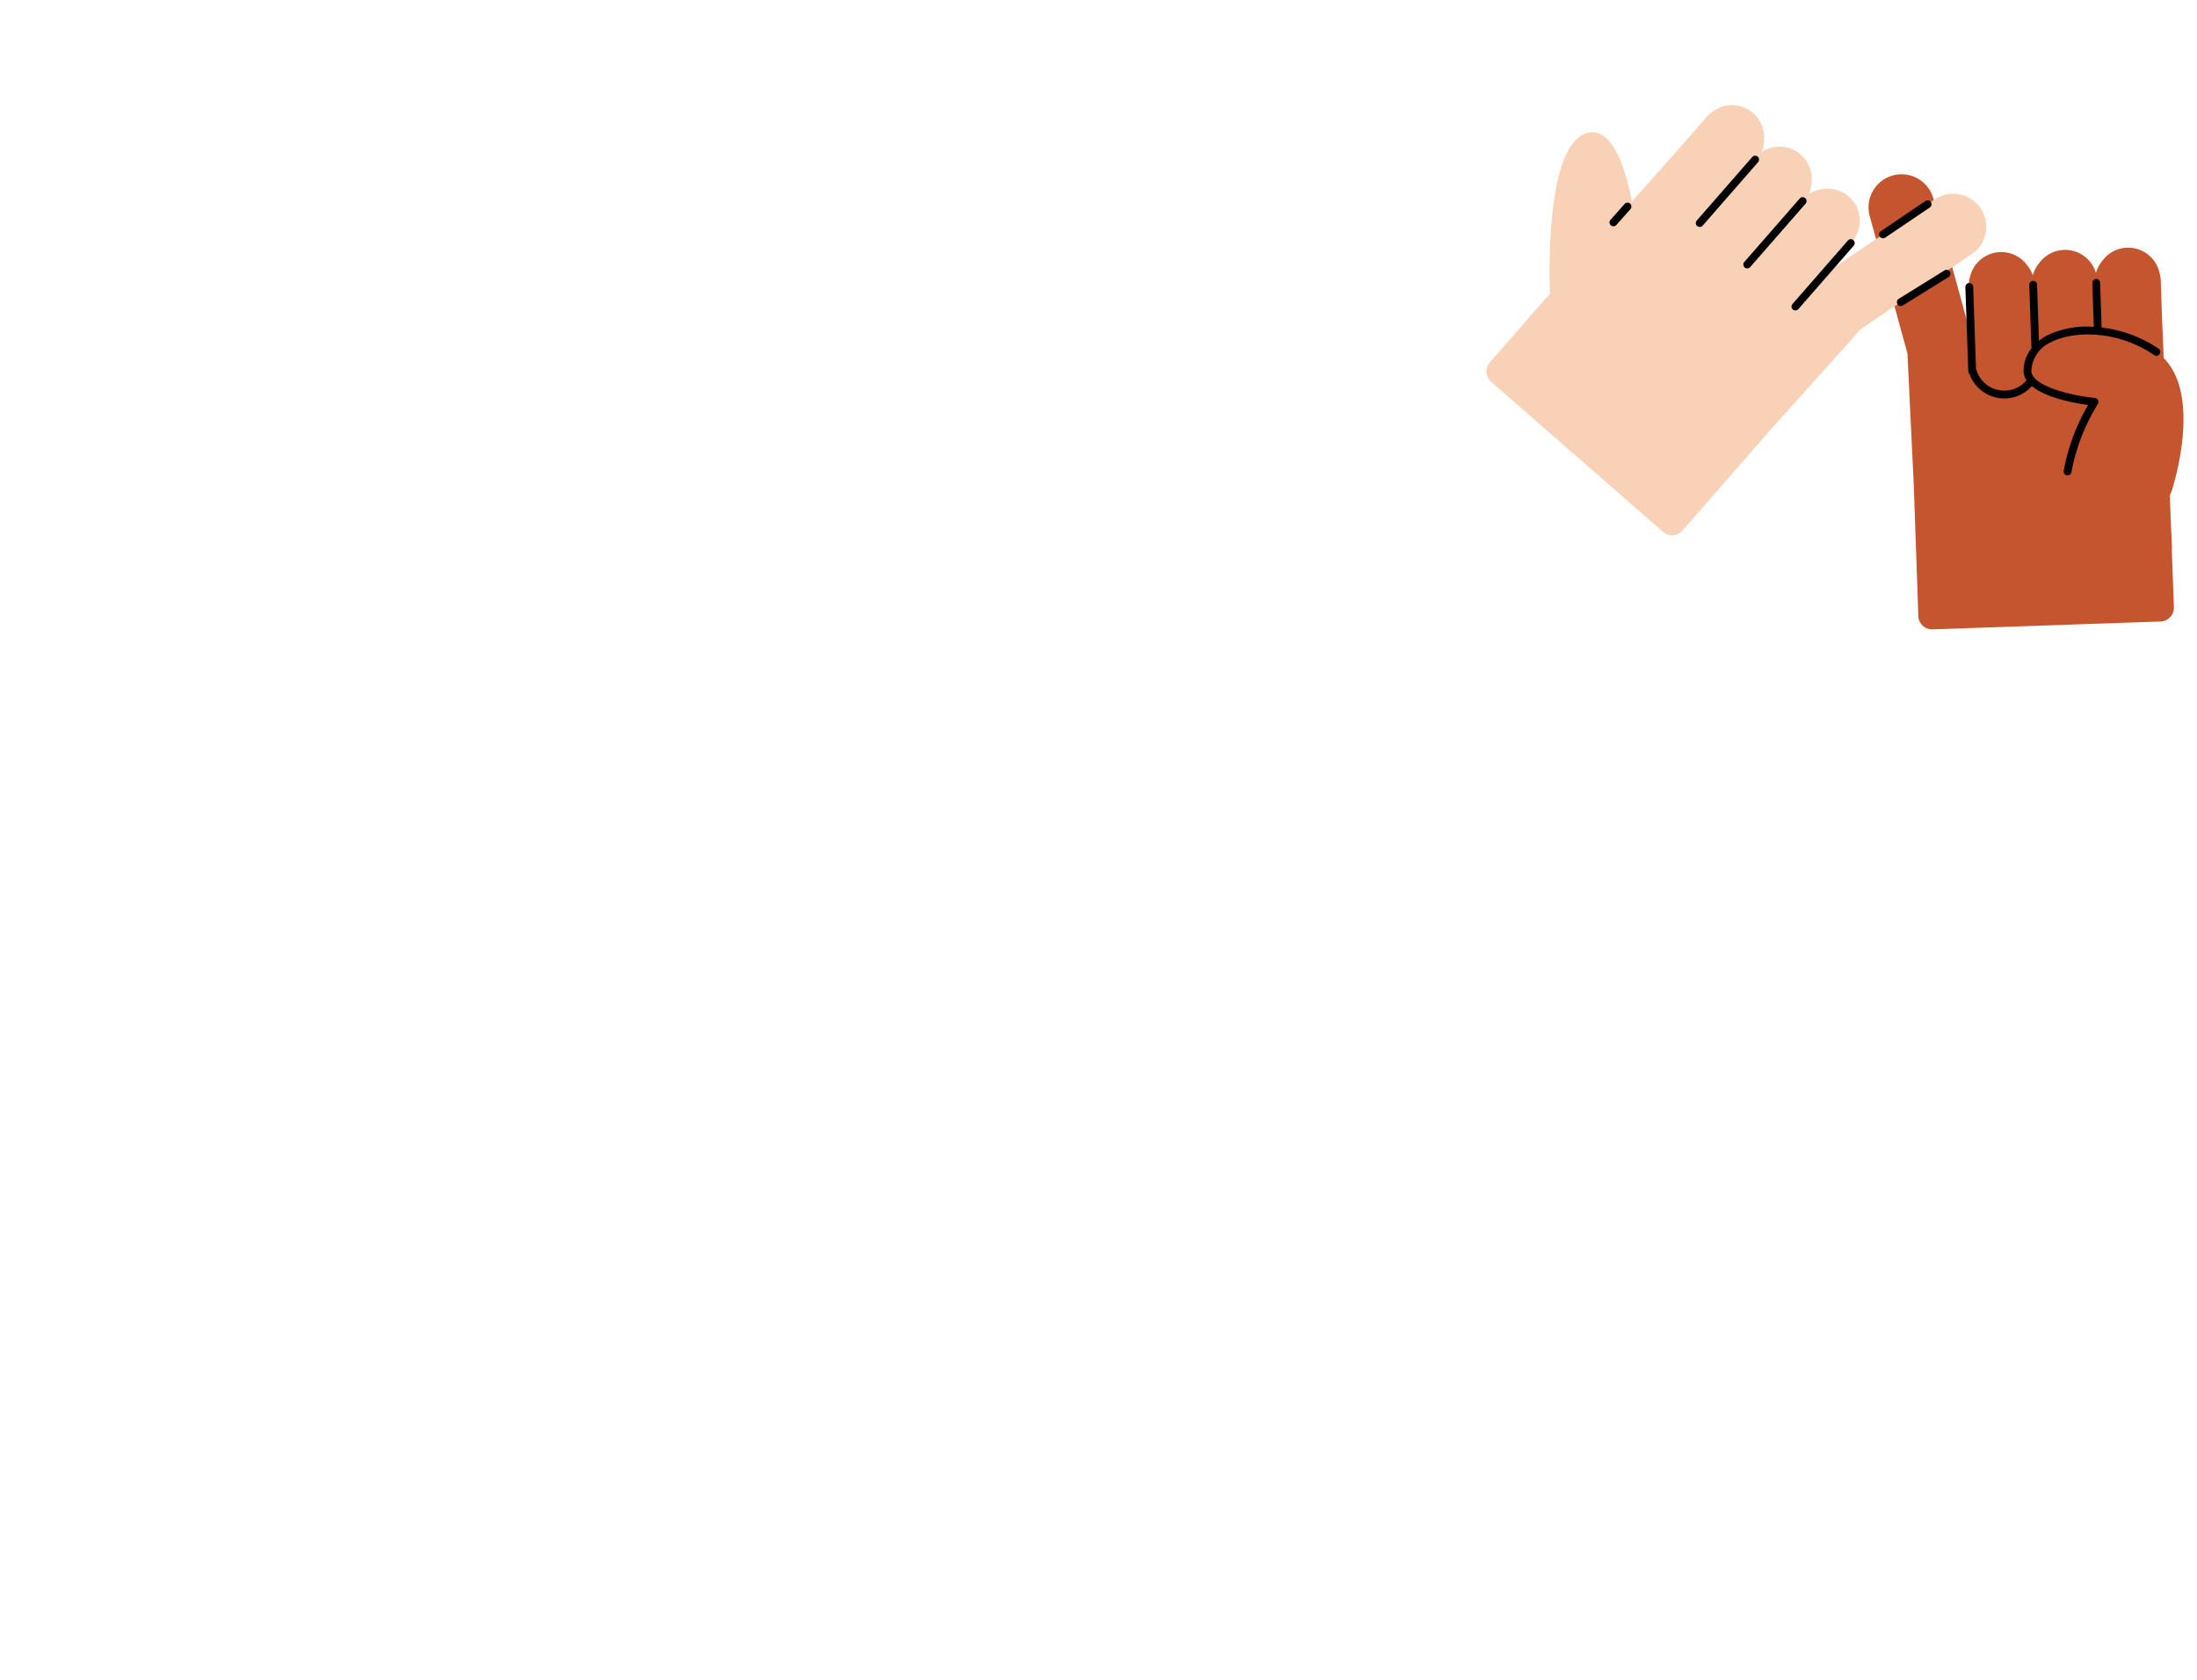 <svg xmlns="http://www.w3.org/2000/svg" xmlns:xlink="http://www.w3.org/1999/xlink" width="451.182" height="345" viewBox="0 0 451.182 345"><defs><clipPath id="clip-path"><rect id="Rectangle_560" data-name="Rectangle 560" width="451.182" height="345" transform="translate(-9742 12582)" fill="#fff" stroke="#707070" stroke-width="1"></rect></clipPath><clipPath id="clip-path-2"><rect id="Rectangle_314" data-name="Rectangle 314" width="149.558" height="88.079" fill="none"></rect></clipPath></defs><g id="Mask_Group_44" data-name="Mask Group 44" transform="translate(9742 -12582)" clip-path="url(#clip-path)"><g id="Group_653" data-name="Group 653" transform="matrix(0.94, 0.342, -0.342, 0.94, -9413.185, 12593.062)"><g id="Group_392" data-name="Group 392" clip-path="url(#clip-path-2)"><path id="Path_707" data-name="Path 707" d="M174.276,66.566l-4.412-10.876a6.771,6.771,0,0,0-.247-.724l-2.381-5.755-1.62-3.993c.03-.2.067-.385.087-.588,0,0-.43-20.473-10.871-25.406l-2.777-6.713-3.239-8.028a6.781,6.781,0,0,0-.754-1.372,6.584,6.584,0,0,0-11.9,1.6,6.766,6.766,0,0,0-.4,2.828,6.584,6.584,0,0,0-11.613,2.019,6.753,6.753,0,0,0-.394,2.863,6.743,6.743,0,0,0-1.726-1.491,6.588,6.588,0,0,0-10.289,6.134,6.75,6.75,0,0,0,.478,2.186l3.492,8.654L99.158,4.556a6.78,6.78,0,0,0-11.052,7.856l16.962,23.916c.013.032.021.065.035.1L115.617,61.5c3.821,9.472,9.989,24.759,9.989,24.759a2.835,2.835,0,0,0,3.646,1.537l43.429-17.521a2.836,2.836,0,0,0,1.594-3.7" transform="translate(-24.926 0)" fill="#c5552e"></path><path id="Path_708" data-name="Path 708" d="M163.072,21.21a26.38,26.38,0,0,0-12.444-.076l-3.467-8.59a.8.8,0,0,0-1.479.6l3.388,8.409a18.768,18.768,0,0,0-8.319,4.838,10.973,10.973,0,0,0-1.286,1.692L135.156,17.39a.8.8,0,0,0-1.487.6l4.873,12.076a7.582,7.582,0,0,0,.028,4.8,3.517,3.517,0,0,0,1.271,1.718,5.977,5.977,0,0,1-10.234,1.732.8.8,0,0,0-.24-.2L122.984,22.3a.8.8,0,0,0-1.487.6l6.47,16.028a.8.8,0,0,0,.416.424,7.584,7.584,0,0,0,12.895-2.019c3.584,1.3,9.519.27,12.176-.3a41.3,41.3,0,0,0-.084,14.391.8.8,0,1,0,1.569-.305,40.851,40.851,0,0,1,.322-14.962.8.8,0,0,0-.974-.958c-4.962,1.247-13.2,2.123-14.2-.837a6.724,6.724,0,0,1,1.836-6.878c3.686-3.953,12.209-6.952,20.747-4.724a.8.8,0,1,0,.4-1.548" transform="translate(-34.852 -3.457)"></path><path id="Path_709" data-name="Path 709" d="M84.054,3.3a6.78,6.78,0,0,0-9.47,1.5L58.6,26.84l2.94-7.608a6.757,6.757,0,0,0,.446-2.192,6.587,6.587,0,0,0-10.379-5.981,6.734,6.734,0,0,0-1.7,1.515,6.757,6.757,0,0,0-.435-2.857A6.585,6.585,0,0,0,37.828,7.87a6.744,6.744,0,0,0-.436-2.821A6.584,6.584,0,0,0,25.471,3.627a6.769,6.769,0,0,0-.734,1.383l-3.12,8.073L16.322,26.438C12.5,20.166,6.874,13.042,2.58,16.6c-7.156,5.929,4.4,33.4,4.4,33.4l-2.3,5.793a6.714,6.714,0,0,0-.237.728L.193,67.461a2.838,2.838,0,0,0,1.648,3.682L45.524,88.022a2.834,2.834,0,0,0,3.624-1.59s5.942-15.375,9.623-24.9L68.915,36.3a6.645,6.645,0,0,0,.3-1l16.338-22.53a6.781,6.781,0,0,0-1.5-9.471" transform="translate(0 -0.124)" fill="#f9d1b7"></path><path id="Path_710" data-name="Path 710" d="M43.015,30.075a.8.8,0,0,1-.746-1.088L48.5,12.865a.8.8,0,1,1,1.492.577l-6.23,16.121a.8.8,0,0,1-.746.512" transform="translate(-12.115 -3.545)"></path><path id="Path_711" data-name="Path 711" d="M59.955,36.621a.8.8,0,0,1-.746-1.089l6.23-16.121a.8.8,0,1,1,1.492.577L60.7,36.109a.8.8,0,0,1-.746.512" transform="translate(-16.977 -5.424)"></path><path id="Path_712" data-name="Path 712" d="M77.125,43.256a.8.8,0,0,1-.747-1.088l6.23-16.121a.8.8,0,1,1,1.492.576l-6.23,16.121a.8.8,0,0,1-.746.512" transform="translate(-21.904 -7.328)"></path><path id="Path_713" data-name="Path 713" d="M19.6,43.256a.8.8,0,0,1-.744-1.1l1.6-4.028a.8.8,0,1,1,1.487.59l-1.6,4.028a.8.8,0,0,1-.744.506" transform="translate(-5.395 -10.799)"></path><path id="Path_714" data-name="Path 714" d="M93.725,17.98a.8.8,0,0,1-.647-1.269l6.508-8.975a.8.8,0,0,1,1.295.938L94.373,17.65a.8.8,0,0,1-.648.33" transform="translate(-26.669 -2.125)"></path><path id="Path_715" data-name="Path 715" d="M105.2,34.664a.8.8,0,0,1-.628-1.294l6.85-8.709a.8.8,0,0,1,1.258.988l-6.85,8.71a.8.8,0,0,1-.63.305" transform="translate(-29.961 -6.99)"></path></g></g></g></svg>